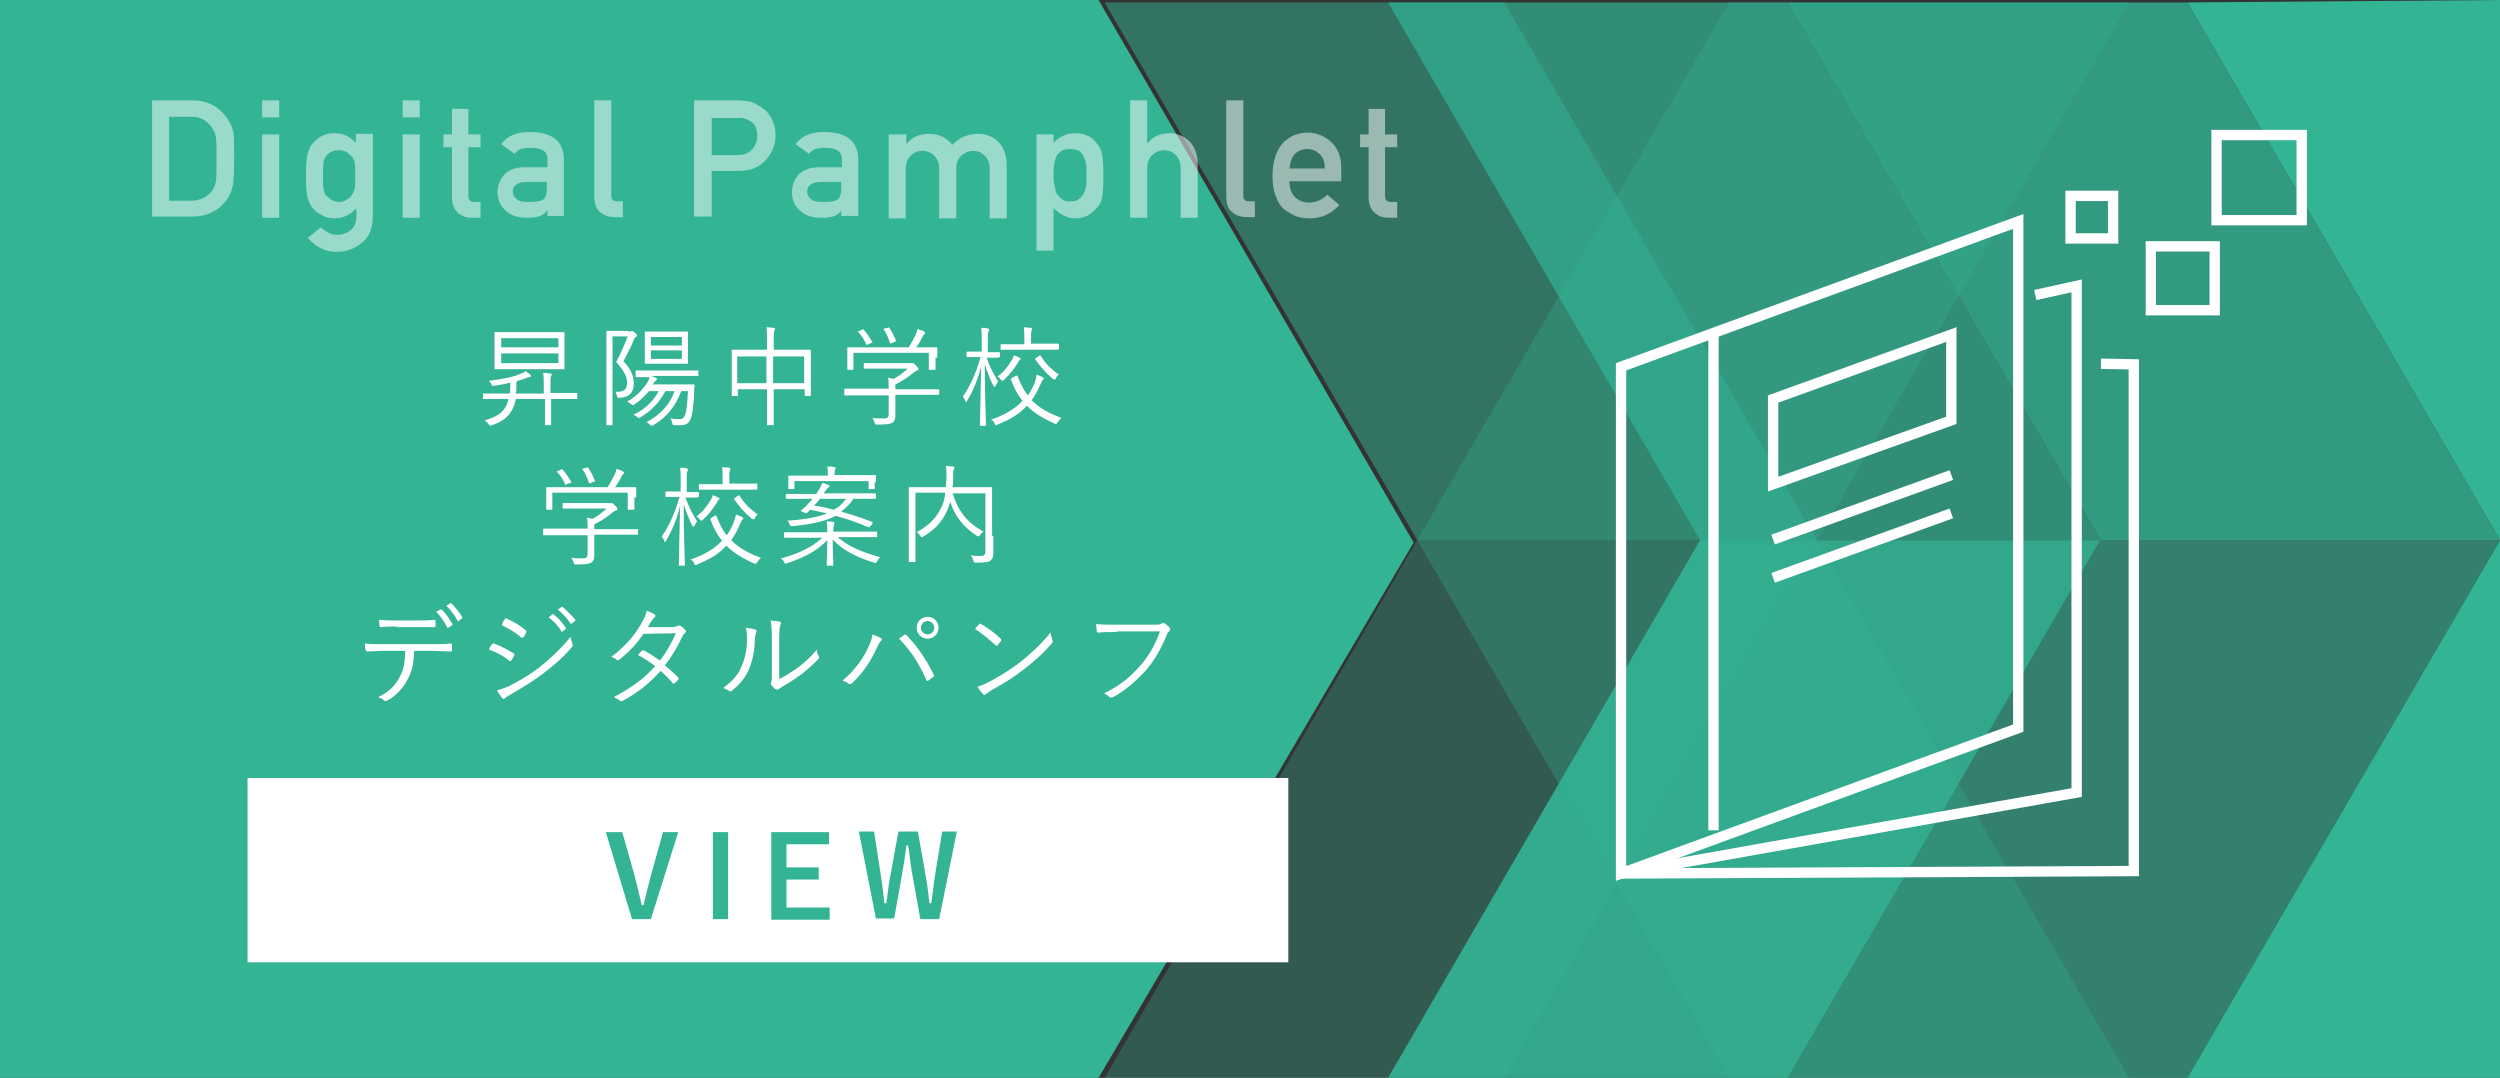 <?xml version="1.0" encoding="utf-8"?>
<!-- Generator: Adobe Illustrator 26.0.1, SVG Export Plug-In . SVG Version: 6.00 Build 0)  -->
<svg version="1.1" id="レイヤー_1" xmlns="http://www.w3.org/2000/svg" xmlns:xlink="http://www.w3.org/1999/xlink" x="0px"
	 y="0px" viewBox="0 0 411 177.2" style="enable-background:new 0 0 411 177.2;" xml:space="preserve">
<rect x="0" y="0" width="411" height="177.2" fill="#333333" stroke="none"/>
<style type="text/css">
	.st0{fill:#33B495;}
	.st1{opacity:0.5;fill:#33B495;}
	.st2{opacity:0.3;fill:#33B495;}
	.st3{opacity:0.8;fill:#33B495;}
	.st4{opacity:0.6;fill:#33B495;}
	.st5{opacity:0.7;fill:#33B495;}
	.st6{opacity:0.9;fill:#33B495;}
	.st7{fill:#FFFFFF;}
	.st8{opacity:0.5;}
	.st9{fill:none;stroke:#FFFFFF;stroke-width:1;stroke-miterlimit:10;}
	.st10{fill:none;stroke:#FFFFFF;stroke-width:1.701;stroke-miterlimit:10;}
</style>
<polygon class="st0" points="180.6,177.2 0,177.2 0,0 180.6,0 232.4,89.2 "/>
<g>
	<polygon class="st1" points="298.7,88.8 233,88.8 181.6,0.4 247.3,0.4 	"/>
	<polygon class="st2" points="247.3,177.2 181.6,177.2 233,88.8 298.7,88.8 	"/>
	<polygon class="st3" points="411,88.8 345.3,88.8 293.9,0.4 359.6,0.4 	"/>
	<polygon class="st4" points="359.6,177.2 293.9,177.2 345.3,88.8 411,88.8 	"/>
	<polygon class="st2" points="233,88.8 298.7,88.8 350,0.4 284.3,0.4 	"/>
	<polygon class="st2" points="284.3,177.2 350,177.2 298.7,88.8 233,88.8 	"/>
	<polygon class="st5" points="345.3,88.8 279.5,88.8 228.2,0.4 293.9,0.4 	"/>
	<polygon class="st6" points="293.9,177.2 228.2,177.2 279.5,88.8 345.3,88.8 	"/>
</g>
<polygon class="st0" points="359.6,0.4 411,88.8 411,0 "/>
<polygon class="st0" points="411,177.2 411,88.8 359.6,177.2 "/>
<g>
	<g>
		<path class="st7" d="M95,65.5c0,0.1,0,0.1-0.1,0.1c-0.1,0-0.7,0-2.4,0h-1.9v2c0,1.5,0,2.1,0,2.2c0,0.1,0,0.1-0.1,0.1h-0.8
			c-0.1,0-0.1,0-0.1-0.1c0-0.1,0-0.7,0-2.2v-2h-4.8c-0.4,2.1-1.5,3.5-3.9,4.3c-0.1,0-0.2,0.1-0.3,0.1c-0.1,0-0.1-0.1-0.3-0.3
			c-0.2-0.3-0.4-0.4-0.6-0.6c2.5-0.7,3.5-1.7,3.9-3.5h-1.7c-1.7,0-2.3,0-2.4,0c-0.1,0-0.1,0-0.1-0.1v-0.7c0-0.1,0-0.1,0.1-0.1
			c0.1,0,0.7,0,2.4,0h1.9c0.1-0.5,0.1-0.9,0.1-1.5v-0.3c-0.8,0.2-1.7,0.4-2.6,0.5c-0.4,0.1-0.4,0-0.5-0.2c-0.1-0.2-0.3-0.5-0.4-0.6
			c2.3-0.3,4-0.6,5.3-1.2c0.3-0.1,0.5-0.2,0.7-0.4c0.3,0.2,0.5,0.4,0.8,0.6c0.1,0.1,0.1,0.1,0.1,0.2S87.2,62,87,62
			c-0.2,0-0.4,0.1-0.6,0.2c-0.5,0.2-1,0.3-1.5,0.5v0.5c0,0.5,0,1.1-0.1,1.5h4.6v-1c0-1.2,0-1.7-0.1-2.4c0.5,0,0.8,0.1,1.2,0.1
			c0.1,0,0.2,0.1,0.2,0.1c0,0.1,0,0.2-0.1,0.3c-0.1,0.2-0.1,0.7-0.1,1.8v1h1.9c1.7,0,2.3,0,2.4,0c0.1,0,0.1,0,0.1,0.1V65.5z
			 M92.8,58.8c0,1.2,0,1.6,0,1.7c0,0.1,0,0.2-0.1,0.2c-0.1,0-0.7,0-2.6,0H84c-1.8,0-2.5,0-2.6,0c-0.1,0-0.1,0-0.1-0.2
			c0-0.1,0-0.5,0-1.7v-2.4c0-1.2,0-1.6,0-1.7c0-0.1,0-0.1,0.1-0.1c0.1,0,0.7,0,2.6,0h6.1c1.8,0,2.5,0,2.6,0c0.1,0,0.1,0,0.1,0.1
			c0,0.1,0,0.5,0,1.7V58.8z M91.8,55.6h-9.4v1.5h9.4V55.6z M91.8,58.1h-9.4v1.6h9.4V58.1z"/>
		<path class="st7" d="M103.3,54.5c0.2,0,0.3,0,0.4,0c0.1,0,0.1-0.1,0.2-0.1c0.1,0,0.2,0.1,0.5,0.3c0.3,0.3,0.3,0.4,0.3,0.5
			c0,0.1-0.1,0.1-0.2,0.2c-0.1,0.1-0.3,0.3-0.3,0.5c-0.5,1.2-1,2.1-1.7,3.5c1.3,1.3,1.7,2.6,1.7,3.6c0,1.4-0.6,2.3-2.3,2.4
			c-0.4,0-0.4,0-0.5-0.4c-0.1-0.3-0.1-0.5-0.3-0.6c1.4,0.1,2-0.3,2-1.5c0-1-0.5-1.9-1.8-3.4c0.9-1.7,1.3-2.7,1.9-4.2h-2.5v10.7
			c0,2.5,0,3.7,0,3.8c0,0.1,0,0.1-0.1,0.1h-0.8c-0.1,0-0.1,0-0.1-0.1c0-0.1,0-1.2,0-3.7v-7.8c0-2.6,0-3.7,0-3.8c0-0.1,0-0.1,0.1-0.1
			c0.1,0,0.5,0,1.3,0H103.3z M114.9,61.7c0,0.1,0,0.1-0.1,0.1c-0.1,0-0.7,0-2.5,0H107c0.3,0.1,0.6,0.2,0.8,0.3
			c0.2,0.1,0.2,0.1,0.2,0.2c0,0.1,0,0.1-0.1,0.2c-0.1,0.1-0.2,0.1-0.3,0.3l-0.3,0.4h4.6c1.5,0,2,0,2.1,0c0.1,0,0.2,0,0.2,0.2
			c-0.1,0.6-0.1,1.2-0.1,1.8c-0.1,1.3-0.2,2.3-0.4,3.2c-0.3,1-0.7,1.5-1.7,1.5c-0.4,0-0.7,0-1.1,0c-0.3,0-0.3,0-0.4-0.4
			c-0.1-0.3-0.1-0.5-0.3-0.7c0.7,0.1,1.1,0.1,1.6,0.1c0.4,0,0.7-0.2,0.9-0.9c0.2-0.7,0.3-1.8,0.4-3.7h-1.1c-1,2.6-2.4,4.3-4.6,5.6
			c-0.1,0.1-0.2,0.1-0.3,0.1c-0.1,0-0.1-0.1-0.3-0.2c-0.1-0.1-0.3-0.3-0.5-0.4c2.2-1.2,3.8-2.8,4.6-5.1h-1.5c-1.1,2-2.3,3.2-4.1,4.3
			c-0.1,0.1-0.2,0.1-0.3,0.1c-0.1,0-0.1-0.1-0.2-0.1c-0.2-0.2-0.5-0.4-0.7-0.4c1.9-0.9,3.2-2.1,4.2-3.9h-1.6
			c-0.7,0.8-1.4,1.5-2.4,2.2c-0.1,0.1-0.2,0.1-0.3,0.1c-0.1,0-0.1-0.1-0.3-0.2c-0.1-0.1-0.4-0.3-0.6-0.4c1.5-0.8,2.3-1.7,3.2-2.9
			c0.2-0.3,0.4-0.7,0.5-1.1c-1.6,0-2.1,0-2.2,0c-0.1,0-0.1,0-0.1-0.1V61c0-0.1,0-0.1,0.1-0.1c0.1,0,0.7,0,2.5,0h5.1
			c1.8,0,2.4,0,2.5,0c0.1,0,0.1,0,0.1,0.1V61.7z M113.1,58.2c0,1.1,0,1.4,0,1.5c0,0.1,0,0.1-0.1,0.1c-0.1,0-0.6,0-2.1,0h-2.7
			c-1.5,0-2,0-2.1,0c-0.1,0-0.1,0-0.1-0.1c0-0.1,0-0.5,0-1.5v-2c0-1.1,0-1.4,0-1.5c0-0.1,0-0.2,0.1-0.2c0.1,0,0.6,0,2.1,0h2.7
			c1.5,0,2,0,2.1,0c0.1,0,0.1,0,0.1,0.2c0,0.1,0,0.5,0,1.5V58.2z M112,55.4H107v1.4h5.1V55.4z M112,57.6H107V59h5.1V57.6z"/>
		<path class="st7" d="M133.3,61.6c0,2.8,0,3.3,0,3.4c0,0.1,0,0.1-0.1,0.1h-0.8c-0.1,0-0.1,0-0.1-0.1V64h-5.1v2.6c0,2.2,0,3.2,0,3.2
			c0,0.1,0,0.1-0.1,0.1h-0.9c-0.1,0-0.1,0-0.1-0.1c0-0.1,0-1,0-3.2V64h-4.8v1c0,0.1,0,0.1-0.1,0.1h-0.8c-0.1,0-0.1,0-0.1-0.1
			c0-0.1,0-0.6,0-3.4v-1.7c0-1.7,0-2.2,0-2.3c0-0.1,0-0.1,0.1-0.1c0.1,0,0.7,0,2.5,0h3.2v-1.4c0-1.2,0-1.7-0.1-2.3
			c0.5,0,0.9,0.1,1.2,0.1c0.1,0,0.2,0.1,0.2,0.2c0,0.1,0,0.2-0.1,0.3c-0.1,0.2-0.1,0.6-0.1,1.6v1.5h3.5c1.8,0,2.4,0,2.5,0
			c0.1,0,0.1,0,0.1,0.1c0,0.1,0,0.6,0,2V61.6z M126,58.6h-4.8V63h4.8V58.6z M132.2,58.6h-5.1V63h5.1V58.6z"/>
		<path class="st7" d="M154.4,64.8c0,0.1,0,0.1-0.1,0.1c-0.1,0-0.6,0-2.3,0h-4.8v1.9c0,0.4,0,1.1,0,1.5c0,0.6-0.1,0.9-0.5,1.2
			c-0.4,0.2-0.8,0.3-2.5,0.3c-0.3,0-0.3,0-0.4-0.3c-0.1-0.3-0.2-0.6-0.4-0.8c0.6,0.1,1.1,0.1,1.9,0.1c0.5,0,0.8-0.1,0.8-0.7v-3.1
			h-4.9c-1.7,0-2.3,0-2.3,0c-0.1,0-0.1,0-0.1-0.1V64c0-0.1,0-0.1,0.1-0.1c0.1,0,0.6,0,2.3,0h4.9c0-0.8,0-1.3-0.1-1.8
			c0.3,0.1,0.6,0.1,0.9,0.2c0.9-0.5,1.6-1,2.3-1.7h-4.8c-1.7,0-2.3,0-2.3,0c-0.1,0-0.1,0-0.1-0.1v-0.7c0-0.1,0-0.1,0.1-0.1
			c0.1,0,0.6,0,2.3,0h5c0.3,0,0.4,0,0.5,0c0.1,0,0.1,0,0.2,0c0.1,0,0.2,0.1,0.5,0.4c0.3,0.3,0.4,0.4,0.4,0.6c0,0.1-0.1,0.2-0.2,0.2
			c-0.2,0.1-0.3,0.1-0.8,0.5c-0.7,0.6-1.6,1.2-2.8,1.8c0,0.1,0,0.3,0,0.6v0.2h4.8c1.7,0,2.3,0,2.3,0c0.1,0,0.1,0,0.1,0.1V64.8z
			 M153.8,58.8c0,1.6,0,1.8,0,1.9c0,0.1,0,0.1-0.2,0.1h-0.8c-0.1,0-0.1,0-0.1-0.1V58h-12.4v2.7c0,0.1,0,0.1-0.1,0.1h-0.8
			c-0.1,0-0.1,0-0.1-0.1c0-0.1,0-0.3,0-1.9v-0.6c0-0.6,0-0.9,0-1c0-0.1,0-0.1,0.1-0.1c0.1,0,0.7,0,2.5,0h7.5
			c0.5-0.8,0.8-1.4,1.2-2.2c0.1-0.2,0.2-0.5,0.2-0.8c0.4,0.1,0.8,0.2,1.1,0.4c0.1,0.1,0.2,0.1,0.2,0.2c0,0.1,0,0.1-0.1,0.2
			c-0.1,0.1-0.3,0.3-0.3,0.4c-0.3,0.6-0.6,1.2-1.1,1.8h0.8c1.8,0,2.4,0,2.5,0c0.1,0,0.2,0,0.2,0.1c0,0.1,0,0.4,0,0.9V58.8z
			 M141.7,54.2c0.2-0.1,0.3-0.1,0.3,0c0.5,0.6,1,1.3,1.4,2c0.1,0.1,0.1,0.1-0.2,0.2l-0.5,0.2c-0.1,0.1-0.2,0.1-0.2,0.1
			c-0.1,0-0.1,0-0.1-0.1c-0.3-0.7-0.8-1.5-1.3-2c-0.1-0.1-0.1-0.1,0.2-0.2L141.7,54.2z M145.9,53.9c0.2-0.1,0.2-0.1,0.3,0
			c0.5,0.7,0.8,1.4,1.1,2.1c0.1,0.1,0,0.1-0.2,0.2l-0.5,0.2c-0.3,0.1-0.3,0.1-0.3-0.1c-0.3-0.9-0.6-1.5-1-2.1
			c-0.1-0.1,0-0.2,0.2-0.2L145.9,53.9z"/>
		<path class="st7" d="M164.2,58.7c0,0.1,0,0.1-0.1,0.1c-0.1,0-0.5,0-1.7,0h-0.2c0.6,1.7,1.2,2.8,1.9,3.9c-0.1,0.2-0.3,0.4-0.4,0.7
			c-0.1,0.1-0.1,0.2-0.2,0.2c0,0-0.1-0.1-0.2-0.2c-0.5-1-1-2.2-1.4-3.5c0,5.4,0.2,9.8,0.2,10c0,0.1,0,0.1-0.1,0.1h-0.8
			c-0.1,0-0.1,0-0.1-0.1c0-0.3,0.1-4.5,0.2-9.7c-0.5,2.1-1.3,4-2.3,5.7c-0.1,0.1-0.1,0.2-0.2,0.2s-0.1-0.1-0.1-0.2
			c-0.1-0.3-0.3-0.5-0.4-0.7c1.3-1.9,2.2-4,2.9-6.5h-0.5c-1.2,0-1.6,0-1.7,0c-0.1,0-0.1,0-0.1-0.1V58c0-0.1,0-0.2,0.1-0.2
			c0.1,0,0.4,0,1.7,0h0.7V56c0-1,0-1.6-0.1-2.1c0.5,0,0.7,0,1.1,0.1c0.1,0,0.2,0.1,0.2,0.2c0,0.1,0,0.2-0.1,0.3
			c-0.1,0.2-0.1,0.5-0.1,1.5v1.9h0.2c1.3,0,1.6,0,1.7,0c0.1,0,0.1,0,0.1,0.2V58.7z M167,61.8c0.2-0.1,0.2-0.1,0.3,0.1
			c0.5,1.2,1,2.3,1.7,3.1c0.4-0.6,0.7-1.2,1-1.8c0.2-0.6,0.4-1.1,0.4-1.6c0.4,0.1,0.7,0.3,1,0.4c0.1,0.1,0.2,0.1,0.2,0.2
			c0,0.1-0.1,0.2-0.2,0.3c-0.1,0.1-0.2,0.4-0.4,0.8c-0.4,0.9-0.8,1.7-1.4,2.5c1.2,1.2,2.7,2.1,4.9,2.9c-0.2,0.2-0.4,0.4-0.6,0.7
			c-0.1,0.2-0.2,0.3-0.3,0.3c-0.1,0-0.1,0-0.3-0.1c-2-0.9-3.4-1.8-4.5-2.9c-1.1,1.3-2.6,2.2-4.8,3.1c-0.1,0.1-0.2,0.1-0.3,0.1
			c-0.1,0-0.1-0.1-0.2-0.3c-0.1-0.3-0.3-0.5-0.6-0.6c2.3-0.8,4-1.8,5.2-3.1c-0.8-1-1.4-2.1-1.9-3.5c-0.1-0.1,0-0.1,0.2-0.3L167,61.8
			z M167.6,59.2c-0.1,0.1-0.2,0.3-0.3,0.5c-0.5,0.8-1.2,1.8-2.2,2.7c-0.1,0.1-0.2,0.2-0.3,0.2c-0.1,0-0.1-0.1-0.3-0.2
			c-0.1-0.2-0.3-0.4-0.5-0.5c1.1-0.8,1.8-1.8,2.4-2.8c0.1-0.2,0.2-0.4,0.3-0.7c0.3,0.1,0.7,0.3,0.9,0.4c0.1,0.1,0.2,0.1,0.2,0.2
			S167.7,59.1,167.6,59.2z M174,57.4c0,0.1,0,0.1-0.2,0.1c-0.1,0-0.7,0-2.4,0H167c-1.7,0-2.3,0-2.4,0c-0.1,0-0.1,0-0.1-0.1v-0.7
			c0-0.1,0-0.1,0.1-0.1c0.1,0,0.7,0,2.4,0h1.4v-0.9c0-0.9,0-1.4-0.1-1.9c0.4,0,0.9,0.1,1.2,0.1c0.1,0,0.2,0.1,0.2,0.1
			c0,0.1-0.1,0.2-0.1,0.3c-0.1,0.2-0.1,0.5-0.1,1.3v0.9h2c1.7,0,2.3,0,2.4,0c0.1,0,0.2,0,0.2,0.1V57.4z M170.8,58.5
			c0.2-0.1,0.2-0.1,0.3,0c0.7,1.2,1.7,2.2,3,3.1c-0.2,0.1-0.4,0.3-0.5,0.6c-0.1,0.2-0.2,0.2-0.2,0.2c-0.1,0-0.1-0.1-0.3-0.1
			c-1.2-1-2.1-2.1-2.9-3.2c-0.1-0.1-0.1-0.1,0.2-0.3L170.8,58.5z"/>
		<path class="st7" d="M104.9,87.8c0,0.1,0,0.1-0.1,0.1c-0.1,0-0.6,0-2.3,0h-4.8v1.9c0,0.4,0,1.1,0,1.5c0,0.6-0.1,0.9-0.5,1.2
			c-0.4,0.2-0.8,0.3-2.5,0.3c-0.3,0-0.3,0-0.4-0.3c-0.1-0.3-0.2-0.6-0.4-0.8c0.6,0.1,1.1,0.1,1.9,0.1c0.5,0,0.8-0.1,0.8-0.7v-3.1
			h-4.9c-1.7,0-2.3,0-2.3,0c-0.1,0-0.1,0-0.1-0.1V87c0-0.1,0-0.1,0.1-0.1c0.1,0,0.6,0,2.3,0h4.9c0-0.8,0-1.3-0.1-1.8
			c0.3,0.1,0.6,0.1,0.9,0.2c0.9-0.5,1.6-1,2.3-1.7h-4.8c-1.7,0-2.3,0-2.3,0c-0.1,0-0.1,0-0.1-0.1v-0.7c0-0.1,0-0.1,0.1-0.1
			c0.1,0,0.6,0,2.3,0h5c0.3,0,0.4,0,0.5,0c0.1,0,0.1,0,0.2,0c0.1,0,0.2,0.1,0.5,0.4c0.3,0.3,0.4,0.4,0.4,0.6c0,0.1-0.1,0.2-0.2,0.2
			c-0.2,0.1-0.3,0.1-0.8,0.5c-0.7,0.6-1.6,1.2-2.8,1.8c0,0.1,0,0.3,0,0.6v0.2h4.8c1.7,0,2.3,0,2.3,0c0.1,0,0.1,0,0.1,0.1V87.8z
			 M104.3,81.8c0,1.6,0,1.8,0,1.9c0,0.1,0,0.1-0.2,0.1h-0.8c-0.1,0-0.1,0-0.1-0.1V81H90.8v2.7c0,0.1,0,0.1-0.1,0.1h-0.8
			c-0.1,0-0.1,0-0.1-0.1c0-0.1,0-0.3,0-1.9v-0.6c0-0.6,0-0.9,0-1c0-0.1,0-0.1,0.1-0.1c0.1,0,0.7,0,2.5,0h7.5
			c0.5-0.8,0.8-1.4,1.2-2.2c0.1-0.2,0.2-0.5,0.2-0.8c0.4,0.1,0.8,0.2,1.1,0.4c0.1,0.1,0.2,0.1,0.2,0.2c0,0.1,0,0.1-0.1,0.2
			c-0.1,0.1-0.3,0.3-0.3,0.4c-0.3,0.6-0.6,1.2-1.1,1.8h0.8c1.8,0,2.4,0,2.5,0c0.1,0,0.2,0,0.2,0.1c0,0.1,0,0.4,0,0.9V81.8z
			 M92.2,77.2c0.2-0.1,0.3-0.1,0.3,0c0.5,0.6,1,1.3,1.4,2c0.1,0.1,0.1,0.1-0.2,0.2l-0.5,0.2c-0.1,0.1-0.2,0.1-0.2,0.1
			c-0.1,0-0.1,0-0.1-0.1c-0.3-0.7-0.8-1.5-1.3-2c-0.1-0.1-0.1-0.1,0.2-0.2L92.2,77.2z M96.4,76.9c0.2-0.1,0.2-0.1,0.3,0
			c0.5,0.7,0.8,1.4,1.1,2.1c0.1,0.1,0,0.1-0.2,0.2l-0.5,0.2c-0.3,0.1-0.3,0.1-0.3-0.1c-0.3-0.9-0.6-1.5-1-2.1
			c-0.1-0.1,0-0.2,0.2-0.2L96.4,76.9z"/>
		<path class="st7" d="M114.7,81.7c0,0.1,0,0.1-0.1,0.1c-0.1,0-0.5,0-1.7,0h-0.2c0.6,1.7,1.2,2.8,1.9,3.9c-0.1,0.2-0.3,0.4-0.4,0.7
			c-0.1,0.1-0.1,0.2-0.2,0.2c0,0-0.1-0.1-0.2-0.2c-0.5-1-1-2.2-1.4-3.5c0,5.4,0.2,9.8,0.2,10c0,0.1,0,0.1-0.1,0.1h-0.8
			c-0.1,0-0.1,0-0.1-0.1c0-0.3,0.1-4.5,0.2-9.7c-0.5,2.1-1.3,4-2.3,5.7c-0.1,0.1-0.1,0.2-0.2,0.2c-0.1,0-0.1-0.1-0.1-0.2
			c-0.1-0.3-0.3-0.5-0.4-0.7c1.3-1.9,2.2-4,2.9-6.5h-0.5c-1.2,0-1.6,0-1.7,0c-0.1,0-0.1,0-0.1-0.1V81c0-0.1,0-0.2,0.1-0.2
			c0.1,0,0.5,0,1.7,0h0.7V79c0-1,0-1.6-0.1-2.1c0.5,0,0.7,0,1.1,0.1c0.1,0,0.2,0.1,0.2,0.2c0,0.1,0,0.2-0.1,0.3
			c-0.1,0.2-0.1,0.5-0.1,1.5v1.9h0.2c1.3,0,1.6,0,1.7,0c0.1,0,0.1,0,0.1,0.2V81.7z M117.5,84.8c0.2-0.1,0.2-0.1,0.3,0.1
			c0.5,1.2,1,2.3,1.7,3.1c0.4-0.6,0.7-1.2,1-1.8c0.2-0.6,0.4-1.1,0.5-1.6c0.4,0.1,0.7,0.3,1,0.4c0.1,0.1,0.2,0.1,0.2,0.2
			c0,0.1-0.1,0.2-0.2,0.3c-0.1,0.1-0.2,0.4-0.4,0.8c-0.4,0.9-0.8,1.7-1.4,2.5c1.2,1.2,2.7,2.1,4.9,2.9c-0.2,0.2-0.4,0.4-0.6,0.7
			c-0.1,0.2-0.2,0.3-0.3,0.3c-0.1,0-0.1,0-0.3-0.1c-2-0.9-3.4-1.8-4.5-2.9c-1.1,1.3-2.6,2.2-4.8,3.1c-0.1,0.1-0.2,0.1-0.3,0.1
			c-0.1,0-0.1-0.1-0.2-0.3c-0.1-0.3-0.3-0.5-0.6-0.6c2.3-0.8,4-1.8,5.2-3.1c-0.8-1-1.4-2.1-1.9-3.5c-0.1-0.1,0-0.1,0.2-0.3
			L117.5,84.8z M118.1,82.2c-0.1,0.1-0.2,0.3-0.3,0.5c-0.5,0.8-1.2,1.8-2.2,2.7c-0.1,0.1-0.2,0.2-0.3,0.2c-0.1,0-0.1-0.1-0.3-0.2
			c-0.1-0.2-0.3-0.4-0.5-0.5c1.1-0.8,1.8-1.8,2.4-2.8c0.1-0.2,0.2-0.4,0.3-0.7c0.3,0.1,0.7,0.3,0.9,0.4c0.1,0.1,0.2,0.1,0.2,0.2
			S118.2,82.1,118.1,82.2z M124.5,80.4c0,0.1,0,0.1-0.2,0.1c-0.1,0-0.7,0-2.4,0h-4.5c-1.7,0-2.3,0-2.4,0c-0.1,0-0.1,0-0.1-0.1v-0.7
			c0-0.1,0-0.1,0.1-0.1c0.1,0,0.7,0,2.4,0h1.4v-0.9c0-0.9,0-1.4-0.1-1.9c0.4,0,0.9,0.1,1.2,0.1c0.1,0,0.2,0.1,0.2,0.1
			c0,0.1-0.1,0.2-0.1,0.3c-0.1,0.2-0.1,0.5-0.1,1.3v0.9h2c1.7,0,2.3,0,2.4,0c0.1,0,0.2,0,0.2,0.1V80.4z M121.3,81.5
			c0.2-0.1,0.2-0.1,0.3,0c0.7,1.2,1.7,2.2,3,3.1c-0.2,0.1-0.4,0.3-0.5,0.6c-0.1,0.2-0.2,0.2-0.2,0.2c-0.1,0-0.1-0.1-0.3-0.1
			c-1.2-1-2.1-2.1-2.9-3.2c-0.1-0.1-0.1-0.1,0.2-0.3L121.3,81.5z"/>
		<path class="st7" d="M137.7,88.3c1.9,1.6,3.8,2.4,7,3.3c-0.2,0.2-0.4,0.4-0.5,0.7c-0.2,0.3-0.2,0.3-0.5,0.2
			c-2.9-0.9-5.1-2-6.8-3.8c0,2.2,0.1,3.8,0.1,4.2c0,0.1,0,0.1-0.1,0.1H136c-0.1,0-0.1,0-0.1-0.1c0-0.3,0.1-1.8,0.1-4.1
			c-1.7,1.8-3.9,2.9-6.6,3.8c-0.3,0.1-0.4,0.1-0.5-0.2c-0.1-0.3-0.3-0.4-0.5-0.6c3-0.8,5-1.8,6.8-3.4h-3.7c-1.7,0-2.3,0-2.4,0
			c-0.1,0-0.2,0-0.2-0.1v-0.7c0-0.1,0-0.1,0.2-0.1c0.1,0,0.7,0,2.4,0h4.5v-0.1c0-0.6,0-1-0.1-1.7c0.4,0,0.8,0.1,1.1,0.1
			c0.1,0,0.2,0.1,0.2,0.1c0,0.2-0.1,0.3-0.1,0.4c-0.1,0.2-0.1,0.6-0.1,1v0.1h4.7c1.7,0,2.3,0,2.4,0c0.1,0,0.1,0,0.1,0.1v0.7
			c0,0.1,0,0.1-0.1,0.1c-0.1,0-0.7,0-2.4,0H137.7z M144,81.9c0,0.1,0,0.1-0.1,0.1c-0.1,0-0.7,0-2.4,0h-1.2c-0.5,0.8-1.2,1.5-2,2.1
			c1.6,0.5,3.3,1,5.1,1.7c0.1,0,0.1,0.1,0,0.3l-0.3,0.4c-0.2,0.2-0.2,0.2-0.3,0.2c-1.8-0.8-3.6-1.4-5.4-1.9c-1.9,1-4.2,1.4-7.1,1.7
			c-0.3,0-0.3,0-0.5-0.3c-0.1-0.3-0.2-0.5-0.4-0.6c3.1-0.2,5.1-0.6,6.6-1.2c-0.9-0.2-1.8-0.4-2.8-0.6c-0.2,0.2-0.4,0.4-0.5,0.5
			c-0.1,0.1-0.2,0.1-0.4,0l-0.5-0.2c-0.2-0.1-0.2-0.1-0.1-0.2c0.3-0.2,0.6-0.5,0.9-0.8c0.4-0.4,0.7-0.8,1-1.1h-1.8
			c-1.7,0-2.3,0-2.4,0c-0.1,0-0.2,0-0.2-0.1v-0.6c0-0.1,0-0.1,0.2-0.1c0.1,0,0.7,0,2.4,0h2.4l0.3-0.5c0.3-0.4,0.5-0.9,0.7-1.3
			c0.4,0.1,0.7,0.2,1,0.3c0.1,0.1,0.2,0.1,0.2,0.2c0,0.1-0.1,0.2-0.2,0.2c-0.1,0.1-0.3,0.3-0.5,0.6c-0.1,0.1-0.2,0.3-0.3,0.4h6.1
			c1.7,0,2.3,0,2.4,0c0.1,0,0.1,0,0.1,0.1V81.9z M143.8,79.3c0,0.7,0,1,0,1c0,0.1,0,0.1-0.1,0.1h-0.8c-0.1,0-0.1,0-0.1-0.1v-1.2
			h-12.2v1.2c0,0.1,0,0.1-0.1,0.1h-0.8c-0.1,0-0.1,0-0.1-0.1c0-0.1,0-0.4,0-1V79c0-0.3,0-0.6,0-0.7c0-0.1,0-0.1,0.1-0.1
			c0.1,0,0.7,0,2.5,0h3.9v-0.1c0-0.5,0-1-0.1-1.4c0.4,0,0.8,0,1.2,0.1c0.1,0,0.2,0.1,0.2,0.1c0,0.1-0.1,0.2-0.1,0.3
			c-0.1,0.2-0.1,0.5-0.1,0.8v0.1h4.2c1.8,0,2.4,0,2.5,0c0.1,0,0.1,0,0.1,0.1c0,0.1,0,0.4,0,0.6V79.3z M134.8,82
			c-0.3,0.4-0.6,0.8-1,1.1c1.1,0.2,2.2,0.4,3.3,0.7c0.9-0.5,1.5-1.1,2-1.8H134.8z"/>
		<path class="st7" d="M163.3,88.1c0,1.4,0,2.3,0,2.9c0,0.5-0.1,0.9-0.5,1.2c-0.3,0.2-0.8,0.3-2.3,0.3c-0.3,0-0.4,0-0.5-0.4
			c-0.1-0.3-0.2-0.6-0.4-0.8c0.6,0.1,1.3,0.1,1.6,0.1c0.6,0,0.8-0.2,0.8-0.7v-9.6h-5.4c1,3.1,2.5,4.9,5.1,6.3
			c-0.3,0.2-0.5,0.4-0.6,0.6c-0.1,0.2-0.2,0.2-0.2,0.2c-0.1,0-0.1-0.1-0.3-0.1c-2.1-1.4-3.5-3-4.4-5.6c-0.1,0.3-0.2,0.7-0.3,1
			c-0.7,1.7-1.7,3.3-4.1,4.7c-0.1,0.1-0.2,0.1-0.3,0.1c-0.1,0-0.1-0.1-0.2-0.2c-0.2-0.3-0.4-0.5-0.6-0.6c2.4-1.3,3.5-2.8,4.2-4.4
			c0.3-0.6,0.4-1.3,0.5-2.1h-4.9v8.7c0,1.8,0,2.6,0,2.6c0,0.1,0,0.1-0.1,0.1h-0.9c-0.1,0-0.1,0-0.1-0.1c0-0.1,0-0.8,0-2.7V83
			c0-1.9,0-2.7,0-2.8c0-0.1,0-0.1,0.1-0.1c0.1,0,0.7,0,2.5,0h3.5c0-0.6,0.1-1.1,0.1-1.7c0-0.6,0-1.3-0.1-1.8c0.4,0,0.8,0.1,1.2,0.1
			c0.1,0,0.2,0.1,0.2,0.2c0,0.1-0.1,0.2-0.1,0.3c-0.1,0.2-0.1,0.5-0.1,1.4c0,0.4,0,1-0.1,1.5h3.9c1.8,0,2.4,0,2.5,0
			c0.1,0,0.1,0,0.1,0.1c0,0.1,0,0.9,0,2.8V88.1z"/>
		<path class="st7" d="M68.1,106.9c-0.1,2.1-0.3,3.4-1.1,4.8c-0.8,1.5-1.8,2.6-3.2,3.4c-0.2,0.1-0.4,0.2-0.6,0.1
			c-0.3-0.3-0.6-0.4-1-0.6c1.8-0.9,2.8-1.9,3.5-3.3c0.7-1.2,0.9-2.6,0.9-4.3H63c-0.9,0-1.8,0.1-2.6,0.1c-0.2,0-0.2-0.1-0.3-0.3
			c-0.1-0.3-0.1-0.7-0.1-1c1,0.1,1.9,0.1,3,0.1h7.8c1.2,0,2.2,0,3.3-0.1c0.2,0,0.2,0.1,0.2,0.3v0.8c0,0.2-0.1,0.2-0.2,0.2
			c-1,0-2.1-0.1-3.2-0.1H68.1z M65.2,103c-0.8,0-1.7,0-2.6,0.1c-0.2,0-0.2-0.1-0.2-0.2c0-0.3-0.1-0.7-0.1-1c1.1,0.1,2.1,0.1,2.9,0.1
			h3.2c1,0,2.1,0,3-0.1c0.2,0,0.2,0.1,0.2,0.2c0,0.2,0,0.5,0,0.7c0,0.2,0,0.3-0.2,0.3c-1,0-2.1,0-3,0H65.2z M72.4,100.2
			c0.1,0,0.1,0,0.2,0c0.6,0.5,1.3,1.6,1.8,2.4c0,0.1,0,0.1-0.1,0.2l-0.6,0.4c-0.1,0.1-0.2,0-0.2-0.1c-0.4-0.8-1.1-1.9-1.8-2.5
			L72.4,100.2z M74,99.2c0.1-0.1,0.1-0.1,0.2,0c0.6,0.6,1.4,1.5,1.8,2.3c0.1,0.1,0,0.1-0.1,0.2l-0.5,0.4c-0.1,0.1-0.1,0.1-0.2-0.1
			c-0.4-0.8-1.1-1.7-1.8-2.4L74,99.2z"/>
		<path class="st7" d="M80.9,105.9c0.1-0.1,0.2-0.2,0.3-0.1c1.2,0.4,2.2,1,3.2,1.6c0.2,0.1,0.2,0.2,0.1,0.4
			c-0.1,0.3-0.3,0.6-0.5,0.8c-0.1,0.1-0.2,0.2-0.3,0c-1-0.8-2.1-1.4-3.3-1.8C80.5,106.4,80.7,106.1,80.9,105.9z M83.7,112.8
			c1.7-0.9,3.3-1.8,5-3.1c1.5-1.2,3.5-3,5.1-5c0.1,0.5,0.2,0.8,0.3,1.2c0.1,0.2,0.1,0.3-0.1,0.5c-1.5,1.8-3.1,3.1-4.8,4.4
			c-1.6,1.2-3.4,2.3-5.3,3.4c-0.4,0.2-0.7,0.4-0.9,0.6c-0.2,0.2-0.3,0.1-0.5-0.1c-0.2-0.3-0.6-0.8-0.8-1.2
			C82.4,113.3,83,113.1,83.7,112.8z M83,101.8c0.1-0.2,0.2-0.2,0.3-0.1c1.1,0.5,2.2,1.1,3.1,1.9c0.2,0.1,0.1,0.2,0.1,0.4
			c-0.1,0.2-0.3,0.6-0.5,0.8c-0.1,0.1-0.2,0.1-0.3,0c-0.9-0.8-2.1-1.5-3.2-2C82.6,102.4,82.8,102,83,101.8z M90.8,101
			c0.1-0.1,0.1-0.1,0.2,0c0.7,0.5,1.5,1.4,2,2.2c0.1,0.1,0,0.1,0,0.2l-0.5,0.4c-0.1,0.1-0.2,0.1-0.2,0c-0.5-0.9-1.3-1.7-2.1-2.3
			L90.8,101z M92.3,99.8c0.1-0.1,0.1-0.1,0.2,0c0.7,0.6,1.5,1.4,2.1,2.1c0.1,0.1,0,0.1-0.1,0.2l-0.5,0.4c-0.1,0.1-0.1,0.1-0.2,0
			c-0.5-0.7-1.2-1.6-2.1-2.3L92.3,99.8z"/>
		<path class="st7" d="M110.4,103.1c0.6,0,0.8-0.1,1-0.2c0.2-0.1,0.3-0.1,0.5,0c0.2,0.1,0.6,0.5,0.8,0.7c0.1,0.2,0.1,0.3-0.1,0.5
			c-0.2,0.1-0.3,0.3-0.4,0.5c-0.8,1.7-1.8,3.4-2.9,4.8c0.7,0.6,1.5,1.2,2.2,2c0.1,0.1,0.1,0.2,0,0.3c-0.1,0.2-0.4,0.5-0.6,0.6
			c-0.1,0.1-0.2,0.1-0.3,0c-0.6-0.7-1.3-1.4-2-2c-1.9,2.1-3.8,3.6-6.2,4.9c-0.2,0.1-0.3,0.1-0.5,0c-0.3-0.3-0.6-0.4-1-0.6
			c2.7-1.4,5-3,6.8-5.1c-0.8-0.6-1.8-1.3-2.8-1.8c0.2-0.3,0.4-0.5,0.6-0.7c0.1-0.1,0.1-0.1,0.3-0.1c0.8,0.4,1.8,1.1,2.7,1.7
			c1-1.3,2-3,2.6-4.5l-5.3,0.1c-1.2,1.7-2.2,2.8-3.9,4.2c-0.2,0.1-0.3,0.2-0.5,0.1c-0.2-0.2-0.5-0.4-0.9-0.5
			c2.5-1.9,4.1-3.9,5.1-5.8c0.4-0.7,0.6-1.2,0.7-1.8c0.4,0.1,0.9,0.4,1.3,0.6c0.2,0.1,0.2,0.4,0,0.5c-0.2,0.2-0.4,0.4-0.5,0.6
			c-0.2,0.3-0.4,0.6-0.6,1L110.4,103.1z"/>
		<path class="st7" d="M124.2,103.5c0.2,0.1,0.2,0.2,0.1,0.5c-0.1,0.3-0.2,0.7-0.2,1.4c-0.1,2.1-0.5,3.6-1.1,4.9
			c-0.6,1.3-1.5,2.3-2.6,3.2c-0.2,0.2-0.4,0.2-0.5,0.1c-0.3-0.2-0.6-0.3-1-0.5c1.2-0.9,2.3-1.9,2.9-3.3c0.6-1.3,1-2.7,1-4.7
			c0-0.8,0-1.3-0.2-1.9C123.4,103.3,123.9,103.4,124.2,103.5z M128,111.7c1.2-0.6,2.1-1.2,3.1-1.9c1-0.7,2.1-1.7,3.2-3
			c0,0.4,0.1,0.8,0.3,1.1c0.1,0.2,0.1,0.3-0.1,0.5c-0.9,0.9-1.9,1.8-2.8,2.5c-1,0.7-2,1.4-3.1,2c-0.3,0.2-0.5,0.3-0.6,0.4
			c-0.2,0.1-0.3,0.1-0.5,0c-0.3-0.2-0.5-0.5-0.7-0.7c-0.1-0.2-0.1-0.3,0-0.5c0.1-0.2,0.1-0.6,0.1-1.8v-5.1c0-1.7-0.1-2.6-0.2-3.2
			c0.5,0.1,1.2,0.1,1.5,0.2c0.3,0.1,0.2,0.3,0.1,0.5c-0.1,0.3-0.2,0.9-0.2,2.4V111.7z"/>
		<path class="st7" d="M142.8,106.3c0.4-0.9,0.6-1.4,0.6-2c0.6,0.2,1.1,0.4,1.4,0.6c0.3,0.1,0.2,0.3,0,0.5c-0.2,0.2-0.4,0.5-0.6,1
			c-0.9,2-2.1,4-4.1,5.9c-0.2,0.2-0.4,0.2-0.6,0.1c-0.2-0.2-0.6-0.4-1-0.5C140.7,110.1,142.1,107.9,142.8,106.3z M148.6,104.4
			c0.2-0.1,0.2-0.1,0.4,0c1.9,1.9,3.4,4.3,4.5,6.5c0.1,0.2,0.1,0.3-0.1,0.4c-0.2,0.1-0.5,0.4-0.8,0.6c-0.2,0.1-0.2,0.1-0.3-0.1
			c-1.1-2.5-2.5-4.8-4.5-6.8C148.2,104.7,148.5,104.5,148.6,104.4z M154.3,103.2c0,1-0.8,1.8-1.8,1.8c-1,0-1.8-0.8-1.8-1.8
			s0.8-1.8,1.8-1.8C153.5,101.4,154.3,102.2,154.3,103.2z M151.4,103.2c0,0.6,0.5,1.1,1.1,1.1c0.6,0,1.1-0.5,1.1-1.1
			s-0.5-1.1-1.1-1.1C151.9,102.1,151.4,102.6,151.4,103.2z"/>
		<path class="st7" d="M161,102.6c0.1-0.1,0.2-0.1,0.3,0c1,0.6,2.2,1.4,3.2,2.4c0.1,0.1,0.1,0.2,0.1,0.3c-0.1,0.2-0.5,0.6-0.6,0.8
			c-0.1,0.1-0.2,0.1-0.3,0c-1.1-1-2.3-2-3.4-2.7C160.5,103.1,160.8,102.8,161,102.6z M162.6,112.1c1.9-1,3.5-2,5.2-3.3
			c1.8-1.5,3.3-2.8,4.9-4.8c0.1,0.5,0.2,0.8,0.3,1.2c0.1,0.2,0.1,0.4-0.1,0.6c-1.2,1.4-2.8,2.9-4.4,4.1c-1.5,1.2-3.3,2.4-5.4,3.5
			c-0.5,0.3-0.8,0.6-1,0.7c-0.2,0.2-0.3,0.2-0.5,0c-0.3-0.3-0.6-0.7-0.9-1.2C161.4,112.7,162,112.4,162.6,112.1z"/>
		<path class="st7" d="M183.6,103.9c-1.1,0-2.1,0-3,0.1c-0.2,0-0.3-0.1-0.3-0.3c0-0.3-0.1-0.8-0.1-1.1c1.1,0.1,2.1,0.1,3.5,0.1h6.4
			c0.5,0,0.7-0.1,0.9-0.2c0.1-0.1,0.3-0.1,0.5,0c0.3,0.2,0.6,0.5,0.8,0.7c0.1,0.2,0.1,0.4-0.1,0.6c-0.2,0.1-0.3,0.3-0.4,0.6
			c-0.9,2.3-2.1,4.3-3.5,5.9c-1.5,1.6-3.1,3.1-5.3,4.3c-0.2,0.1-0.5,0.1-0.6,0c-0.2-0.2-0.6-0.5-0.9-0.6c2.8-1.4,4.3-2.7,5.8-4.4
			c1.4-1.5,2.6-3.5,3.4-5.8H183.6z"/>
	</g>
</g>
<g class="st8">
	<path class="st7" d="M24.9,16.5h6.7c2.6,0,4.6,1.1,5.9,3.2c0.5,0.7,0.8,1.5,0.9,2.3c0.1,0.8,0.1,2.2,0.1,4.1c0,2.1-0.1,3.5-0.2,4.3
		c-0.1,0.4-0.2,0.8-0.3,1.1c-0.1,0.3-0.3,0.6-0.5,1c-0.6,0.9-1.3,1.7-2.3,2.2c-1,0.6-2.2,0.9-3.7,0.9h-6.5V16.5z M27.8,33h3.5
		c1.6,0,2.8-0.6,3.6-1.7c0.3-0.4,0.5-0.9,0.6-1.6c0.1-0.6,0.1-1.8,0.1-3.5c0-1.7,0-2.9-0.1-3.6c-0.1-0.7-0.4-1.3-0.8-1.8
		c-0.8-1.1-2-1.7-3.4-1.6h-3.5V33z"/>
	<path class="st7" d="M43.1,16.5h2.8v2.8h-2.8V16.5z M43.1,22.1h2.8v13.7h-2.8V22.1z"/>
	<path class="st7" d="M58.5,34.3c-0.9,1-2.1,1.6-3.5,1.6c-0.9,0-1.6-0.2-2.2-0.6c-0.6-0.3-1.1-0.7-1.4-1.1c-0.4-0.4-0.6-1-0.8-1.6
		c-0.2-0.6-0.3-1.9-0.3-3.7c0-1.8,0.1-3.1,0.3-3.7c0.2-0.6,0.4-1.2,0.8-1.6c0.3-0.4,0.8-0.8,1.4-1.2c0.6-0.3,1.3-0.5,2.2-0.5
		c1.4,0,2.5,0.5,3.5,1.6v-1.5h2.8v13.4c0,2.1-0.6,3.6-1.8,4.5c-1.2,1-2.5,1.5-4.2,1.5c-1.9,0-3.4-0.8-4.7-2.3l2.1-1.7
		c0.4,0.3,0.8,0.6,1.2,0.8c0.5,0.3,0.9,0.4,1.5,0.4c0.9,0,1.7-0.3,2.3-0.8c0.6-0.5,0.9-1.3,0.9-2.2V34.3z M53.1,28.9
		c0,1,0,1.8,0.1,2.2c0.1,0.4,0.2,0.8,0.4,1c0.2,0.2,0.5,0.5,0.8,0.7c0.4,0.2,0.8,0.4,1.3,0.4s1-0.1,1.3-0.4c0.4-0.2,0.6-0.4,0.8-0.7
		c0.2-0.3,0.4-0.6,0.5-1c0.1-0.4,0.1-1.1,0.1-2.2c0-1.1,0-1.8-0.1-2.2c-0.1-0.4-0.2-0.7-0.5-1c-0.2-0.2-0.5-0.5-0.8-0.7
		c-0.4-0.2-0.8-0.3-1.3-0.3c-0.5,0-1,0.1-1.3,0.3c-0.4,0.2-0.7,0.5-0.8,0.7c-0.2,0.3-0.4,0.6-0.4,1C53.1,27.1,53.1,27.9,53.1,28.9z"
		/>
	<path class="st7" d="M66.3,16.5H69v2.8h-2.8V16.5z M66.3,22.1H69v13.7h-2.8V22.1z"/>
	<path class="st7" d="M74.2,17.9h2.8v4.2h2v2.1h-2v8c0,0.7,0.3,1,1,1h1v2.6h-1.4c-1,0-1.8-0.3-2.4-0.9c-0.6-0.6-0.9-1.4-0.9-2.5
		v-8.2h-1.4v-2.1h1.4V17.9z"/>
	<path class="st7" d="M90,34.5L90,34.5c-0.3,0.5-0.7,0.8-1.2,1c-0.5,0.2-1.3,0.3-2.2,0.3c-1.5,0-2.7-0.4-3.5-1.2
		c-0.9-0.8-1.3-1.8-1.3-3c0-1.2,0.4-2.1,1.1-2.9c0.8-0.8,1.9-1.2,3.3-1.2H90v-1.4c0-1.2-0.9-1.8-2.8-1.8c-0.7,0-1.2,0.1-1.6,0.2
		c-0.4,0.2-0.7,0.4-1,0.8l-2.2-1.6c1-1.4,2.6-2,4.6-2c1.7,0,3.1,0.3,4.1,1c1,0.7,1.6,1.9,1.6,3.5v9.3H90V34.5z M90,29.9h-3.3
		c-1.6,0-2.4,0.6-2.4,1.6c0,0.5,0.2,0.9,0.6,1.2c0.4,0.4,1,0.5,2,0.5c1.2,0,2-0.1,2.4-0.4c0.4-0.3,0.6-0.9,0.6-2V29.9z"/>
	<path class="st7" d="M97.7,16.5h2.8v15.7c0,0.6,0.3,0.9,1,0.9h0.9v2.6h-1.2c-1,0-1.8-0.2-2.5-0.8c-0.7-0.5-1-1.4-1-2.6V16.5z"/>
	<path class="st7" d="M114.1,16.5h7c0.8,0,1.5,0.1,2.2,0.2c0.7,0.2,1.4,0.6,2.1,1.1c0.6,0.4,1.1,1,1.5,1.8c0.4,0.8,0.6,1.7,0.6,2.7
		c0,1.4-0.5,2.7-1.5,3.9c-1,1.2-2.5,1.9-4.5,1.9H117v7.5h-2.9V16.5z M117,25.5h4.3c1.1,0,1.9-0.4,2.4-1c0.5-0.6,0.8-1.3,0.8-2.1
		c0-0.6-0.1-1.2-0.3-1.6c-0.2-0.4-0.5-0.7-0.9-0.9c-0.6-0.4-1.3-0.6-2.1-0.5H117V25.5z"/>
	<path class="st7" d="M138.4,34.5L138.4,34.5c-0.3,0.5-0.7,0.8-1.2,1c-0.5,0.2-1.3,0.3-2.2,0.3c-1.5,0-2.7-0.4-3.5-1.2
		c-0.9-0.8-1.3-1.8-1.3-3c0-1.2,0.4-2.1,1.1-2.9c0.8-0.8,1.9-1.2,3.3-1.2h3.8v-1.4c0-1.2-0.9-1.8-2.8-1.8c-0.7,0-1.2,0.1-1.6,0.2
		c-0.4,0.2-0.7,0.4-1,0.8l-2.2-1.6c1-1.4,2.6-2,4.6-2c1.7,0,3.1,0.3,4.1,1c1,0.7,1.6,1.9,1.6,3.5v9.3h-2.8V34.5z M138.4,29.9h-3.3
		c-1.6,0-2.4,0.6-2.4,1.6c0,0.5,0.2,0.9,0.6,1.2c0.4,0.4,1,0.5,2,0.5c1.2,0,2-0.1,2.4-0.4c0.4-0.3,0.6-0.9,0.6-2V29.9z"/>
	<path class="st7" d="M146.2,22.1h2.8v1.5h0.1c0.9-1.1,2.1-1.6,3.6-1.6c0.9,0,1.7,0.2,2.3,0.5c0.6,0.3,1.1,0.8,1.6,1.3
		c1.1-1.2,2.5-1.8,4.3-1.8c1.1,0,2.2,0.4,3.1,1.2c0.9,0.8,1.4,2,1.5,3.6v9.1h-2.8v-8.1c0-1-0.3-1.7-0.8-2.2
		c-0.5-0.5-1.1-0.8-1.9-0.8s-1.4,0.3-2,0.8c-0.5,0.5-0.8,1.2-0.8,2.2v8.1h-2.8v-8.1c0-1-0.3-1.7-0.8-2.2c-0.5-0.5-1.2-0.8-2-0.8
		s-1.4,0.3-1.9,0.8c-0.5,0.5-0.8,1.2-0.8,2.2v8.1h-2.8V22.1z"/>
	<path class="st7" d="M170.4,22.1h2.8v1.4c0.9-1,2.1-1.6,3.5-1.6c1.7,0,2.9,0.6,3.7,1.8c0.4,0.4,0.6,1,0.8,1.7
		c0.1,0.7,0.2,1.9,0.2,3.5c0,1.6-0.1,2.8-0.2,3.5c-0.1,0.7-0.4,1.3-0.8,1.7c-0.4,0.5-0.9,0.9-1.5,1.3c-0.6,0.3-1.3,0.5-2.2,0.5
		c-0.7,0-1.3-0.2-1.9-0.5c-0.6-0.3-1.1-0.7-1.6-1.2v7h-2.8V22.1z M175.9,33.1c0.7,0,1.2-0.1,1.5-0.4c0.4-0.3,0.6-0.6,0.8-1
		c0.2-0.4,0.3-0.9,0.4-1.4c0-0.5,0-1,0-1.5c0-0.5,0-1.1,0-1.6c-0.1-0.5-0.2-1-0.4-1.4c-0.2-0.4-0.4-0.7-0.8-1
		c-0.4-0.2-0.9-0.3-1.5-0.3c-0.6,0-1.1,0.1-1.5,0.4c-0.4,0.3-0.7,0.6-0.8,1c-0.2,0.4-0.3,0.9-0.3,1.3c-0.1,0.5-0.1,1-0.1,1.5
		c0,0.5,0,1,0.1,1.5c0.1,0.5,0.2,1,0.3,1.4c0.2,0.4,0.5,0.7,0.8,1C174.8,33,175.2,33.1,175.9,33.1z"/>
	<path class="st7" d="M185.8,16.5h2.8v7h0.1c0.9-1.1,2.1-1.6,3.6-1.6c1.1,0,2.2,0.4,3.1,1.2c0.9,0.8,1.4,2,1.5,3.6v9.1h-2.8v-8.1
		c0-1-0.3-1.7-0.8-2.2c-0.5-0.5-1.1-0.8-1.9-0.8s-1.4,0.3-2,0.8c-0.5,0.5-0.8,1.2-0.8,2.2v8.1h-2.8V16.5z"/>
	<path class="st7" d="M201.6,16.5h2.8v15.7c0,0.6,0.3,0.9,1,0.9h0.9v2.6h-1.2c-1,0-1.8-0.2-2.5-0.8c-0.7-0.5-1-1.4-1-2.6V16.5z"/>
	<path class="st7" d="M212,29.9c0,1.1,0.3,1.9,0.9,2.5c0.6,0.6,1.4,0.9,2.3,0.9c1.1,0,2.1-0.4,3-1.3l2,1.7c-1.4,1.5-3,2.2-4.9,2.2
		c-0.7,0-1.4-0.1-2.1-0.3c-0.3-0.1-0.7-0.3-1-0.5c-0.3-0.2-0.7-0.4-1-0.6c-0.6-0.5-1.1-1.2-1.4-2.1c-0.4-0.9-0.6-2-0.6-3.4
		c0-1.4,0.2-2.5,0.5-3.4c0.3-0.9,0.8-1.6,1.3-2.2c0.5-0.5,1.2-0.9,1.8-1.2c0.7-0.2,1.3-0.4,2-0.4c1.6,0,2.9,0.5,4,1.5
		c1.1,1,1.7,2.4,1.7,4.2v2.3H212z M217.8,27.7c0-1.1-0.3-1.9-0.9-2.4c-0.5-0.5-1.2-0.8-2-0.8c-0.8,0-1.5,0.3-2,0.8
		c-0.5,0.5-0.8,1.3-0.9,2.4H217.8z"/>
	<path class="st7" d="M224.9,17.9h2.8v4.2h2v2.1h-2v8c0,0.7,0.3,1,1,1h1v2.6h-1.4c-1,0-1.8-0.3-2.4-0.9c-0.6-0.6-0.9-1.4-0.9-2.5
		v-8.2h-1.4v-2.1h1.4V17.9z"/>
</g>
<g>
	<rect x="41.2" y="128.4" class="st9" width="170.1" height="29.3"/>
</g>
<g>
	<g>
		<polyline class="st10" points="345.4,59.8 350.8,59.9 350.8,143.2 266.5,143.6 		"/>
		<polyline class="st10" points="334.6,48.5 341.4,47 341.4,130.3 266.5,143.6 		"/>
		<line class="st10" x1="281.7" y1="136.5" x2="281.7" y2="55.3"/>
		<polygon class="st10" points="331.8,119.7 266.5,143.6 266.5,60.3 331.8,36.4 		"/>
		<polygon class="st10" points="320.8,69.1 291.5,79.6 291.5,65.6 320.8,55 		"/>
		<line class="st10" x1="320.8" y1="78.1" x2="291.5" y2="88.7"/>
		<line class="st10" x1="320.8" y1="84.4" x2="291.5" y2="95"/>
	</g>
	<rect x="340.4" y="32.2" class="st10" width="7" height="7"/>
	<rect x="353.6" y="40.5" class="st10" width="10.5" height="10.5"/>
	<rect x="364.4" y="22.2" class="st10" width="14" height="14"/>
</g>
<path class="st7" d="M41.2,128.4v29.3h170.1v-29.3H41.2z M107,151.1h-3.1l-4.3-14.3h2.7l1.9,6.7c0.5,1.9,0.9,3.5,1.3,5.3h0.3
	c0.4-1.7,0.8-3.4,1.3-5.2l1.9-6.8h2.5L107,151.1z M119.7,151.1h-2.5v-14.3h2.5V151.1z M136.4,151.2h-9.6v-14.4h9.5l0,2h-7v3.8h5.3v2
	h-5.3v4.6h7.1V151.2z M154.4,151.1h-3.1l-1.2-6.7c-0.4-1.9-0.5-3.5-0.8-5.4H149c-0.2,1.9-0.5,3.5-0.8,5.3l-1.2,6.7h-3l-2.8-14.3h2.5
	l1,6.5c0.3,1.8,0.5,3.5,0.7,5.3h0.3c0.3-1.8,0.4-3.5,0.8-5.2l1.2-6.6h3.2l1.2,6.8c0.3,1.6,0.5,3.1,0.7,5h0.3
	c0.3-1.9,0.4-3.4,0.7-5.1l1.1-6.7h2.4L154.4,151.1z"/>
</svg>

